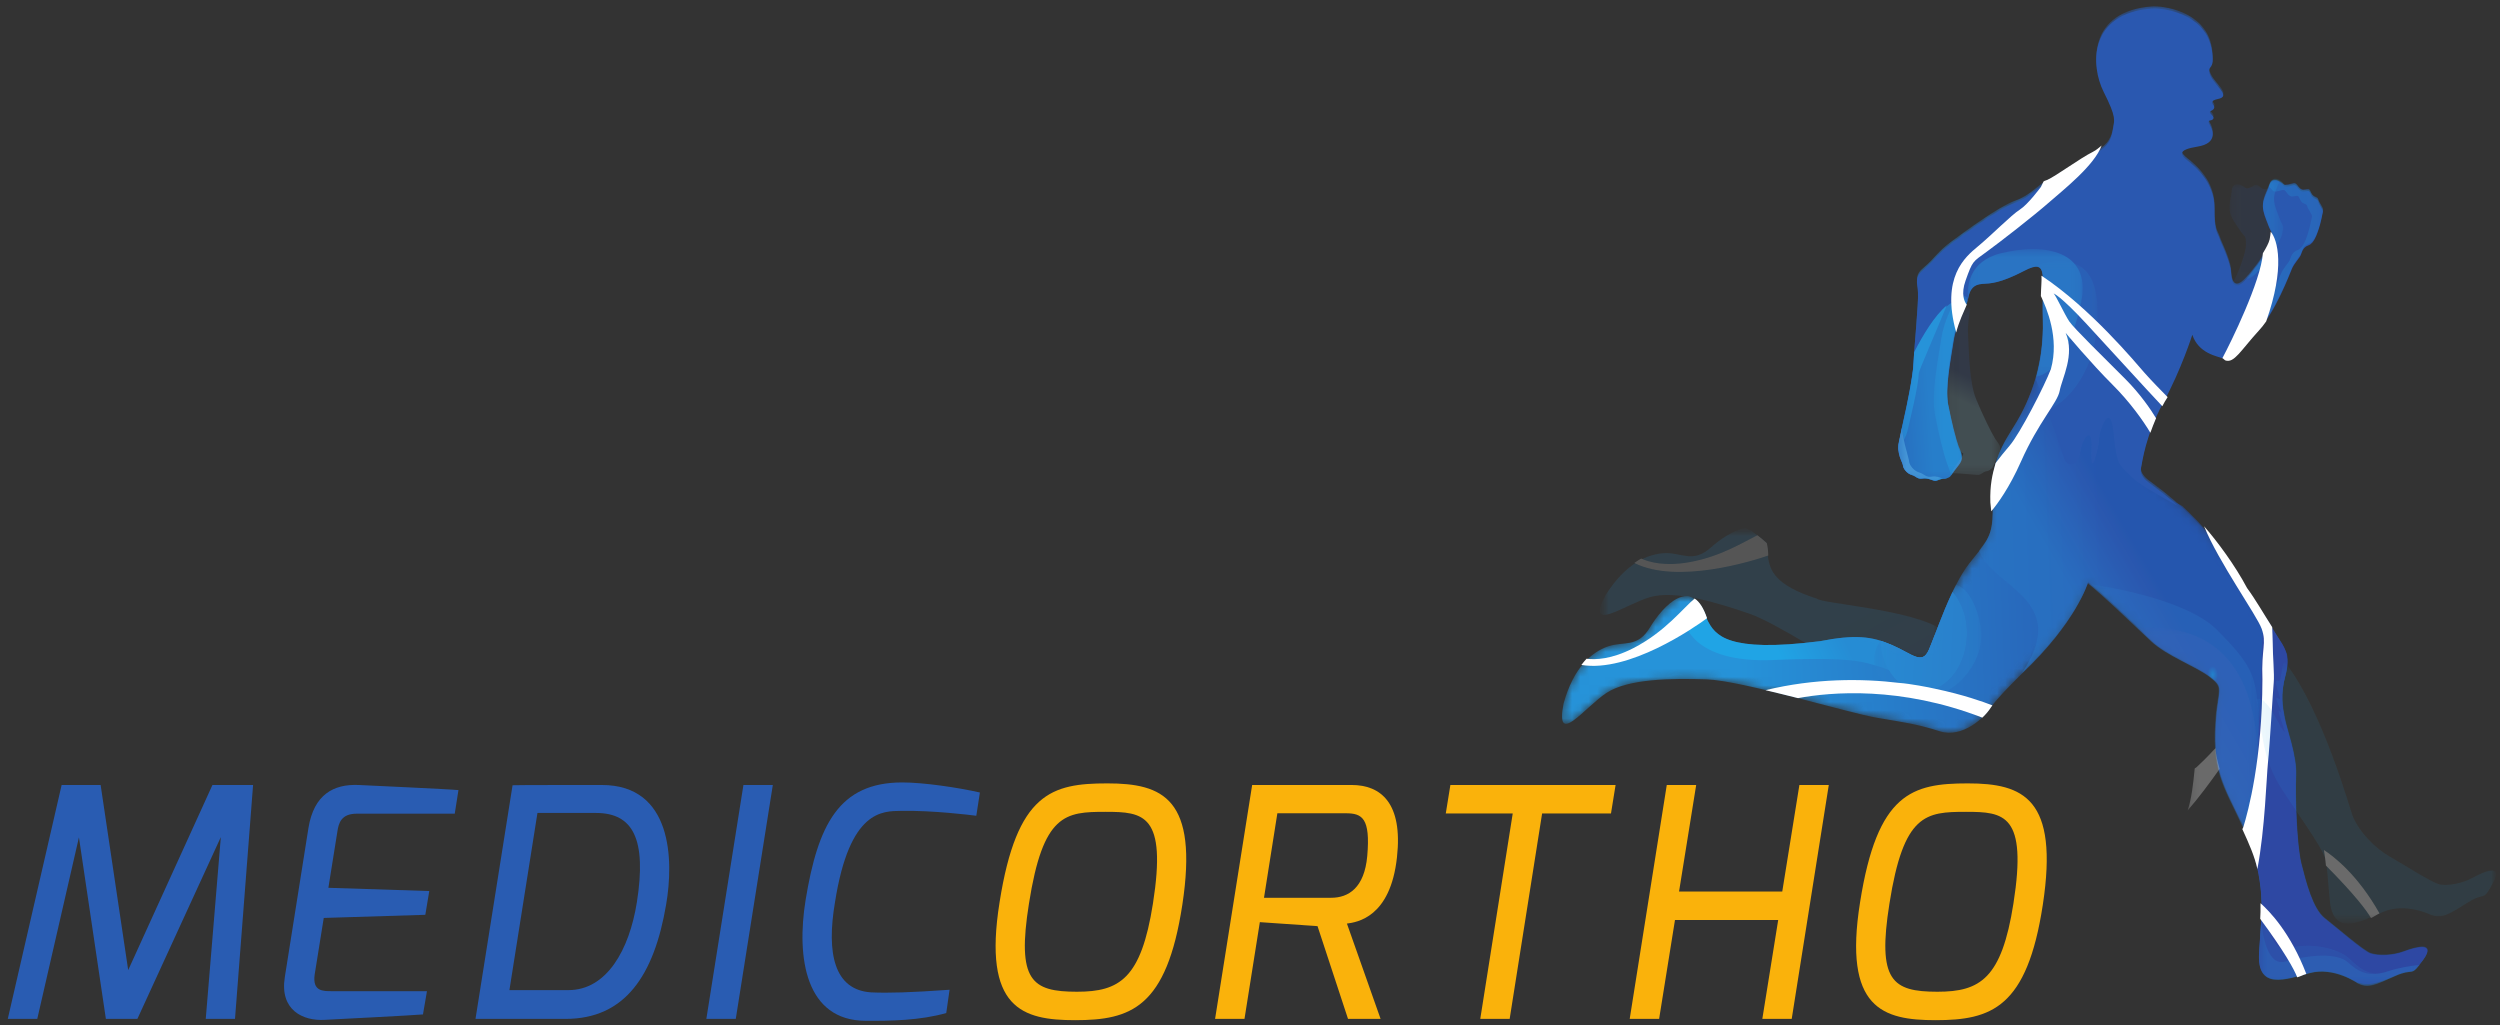 <?xml version="1.0" encoding="UTF-8" standalone="no"?>
<svg width="300px" height="123px" viewBox="0 0 300 123" version="1.1" xmlns="http://www.w3.org/2000/svg" xmlns:xlink="http://www.w3.org/1999/xlink">
    <rect x="0" y="0" width="300" height="123" fill="#333333" stroke="none"/>
    <!-- Generator: Sketch 40.3 (33839) - http://www.bohemiancoding.com/sketch -->
    <title>Logo_Medicortho_def_2</title>
    <desc>Created with Sketch.</desc>
    <defs>
        <path d="M71.105,117.971 C63.508,117.414 63.713,111.151 65.3,107.988 L65.3,107.988 C66.888,104.827 66.614,104.627 66.394,103.285 L66.394,103.285 C66.178,101.944 65.468,101.117 63.977,100.382 L63.977,100.382 C62.489,99.649 59.556,97.565 58.521,97.107 L58.521,97.107 C57.487,96.65 56.615,95.352 54.648,94.65 L54.648,94.65 C52.678,93.947 48.683,90.971 47.031,89.767 L47.031,89.767 C45.381,88.561 44.88,87.591 43.728,86.66 L43.728,86.66 C42.575,85.729 42.936,85.225 43.026,83.908 L43.026,83.908 C43.116,82.591 42.534,76.991 42.499,75.442 L42.499,75.442 C42.464,73.892 41.613,69.861 41.339,68.677 L41.339,68.677 C41.066,67.492 41.053,67.296 40.744,65.897 L40.744,65.897 C40.435,64.496 41.204,63.529 41.221,63.155 L41.221,63.155 C41.241,62.782 41.725,62.162 42.265,62.019 L42.265,62.019 C42.802,61.873 42.949,61.47 43.568,61.584 L43.568,61.584 C44.188,61.697 44.775,61.33 45.057,61.312 L45.057,61.312 C45.197,61.302 45.359,61.367 45.529,61.432 L45.529,61.432 C45.702,61.497 45.882,61.564 46.057,61.552 L46.057,61.552 C46.408,61.529 46.366,61.599 46.679,61.708 L46.679,61.708 C46.993,61.821 47.082,62.186 47.841,63.12 L47.841,63.12 C48.601,64.054 48.186,64.387 47.89,65.192 L47.89,65.192 C47.591,66 47.034,68.177 46.641,70.258 L46.641,70.258 C46.254,72.335 46.903,75.614 47.278,78.038 L47.278,78.038 C47.655,80.461 48.85,82.088 49.056,83.211 L49.056,83.211 C49.259,84.335 49.732,84.872 50.74,84.937 L50.74,84.937 C51.75,85.005 52.841,84.976 55.827,86.532 L55.827,86.532 C58.811,88.085 57.871,85.745 58.022,80.621 L58.022,80.621 C58.171,75.496 56.744,71.045 54.457,67.434 L54.457,67.434 C52.171,63.823 51.813,62.36 51.943,58.288 L51.943,58.288 C52.072,54.214 51.354,53.909 49.162,51.126 L49.162,51.126 C46.973,48.339 45.16,42.644 44.341,40.772 L44.341,40.772 C43.519,38.902 42.382,40.245 39.918,41.323 L39.918,41.323 C37.453,42.399 35.456,42.616 31.25,41.795 L31.25,41.795 C20.058,40.378 18.665,42.522 17.735,44.332 L17.735,44.332 C15.957,49.954 12.38,45.99 10.861,43.466 L10.861,43.466 C9.343,40.943 7.739,41.831 5.818,41.171 L5.818,41.171 C3.896,40.508 1.679,38.684 0.479,34.306 L0.479,34.306 C-0.568,28.954 3.029,33.878 5.63,35.589 L5.63,35.589 C8.233,37.298 13.437,37.354 17.666,37.211 L17.666,37.211 C21.898,37.068 34.714,33.179 38.043,32.615 L38.043,32.615 C41.371,32.049 42.889,31.864 45.628,30.986 L45.628,30.986 C48.369,30.111 51.028,32.69 51.71,33.784 L51.71,33.784 C52.394,34.876 55.287,37.705 55.287,37.705 L55.287,37.705 C61.984,43.958 63.387,48.761 63.387,48.761 L63.387,48.761 C64.767,47.796 69.129,43.581 71.023,41.799 L71.023,41.799 C72.918,40.015 76.377,38.785 78,37.544 L78,37.544 C79.626,36.303 79.228,36.242 78.864,33.293 L78.864,33.293 C78.181,26.125 79.739,24.538 82.075,19.448 L82.075,19.448 C84.411,14.359 84.31,10.082 84.211,8.557 L84.211,8.557 C84.112,7.034 83.94,4.381 83.94,4.381 L83.94,4.381 C83.648,-0.148 87.142,1.201 90.034,1.975 L90.034,1.975 C92.925,2.75 95.725,0.777 95.725,0.777 L95.725,0.777 C97.023,0.147 97.887,0.572 100.283,1.628 L100.283,1.628 C102.679,2.687 102,1.32 103.618,3.51 L103.618,3.51 C105.233,5.699 102.698,5.011 101.288,4.48 L101.288,4.48 C99.875,3.951 98.173,3.962 97.305,4.246 L97.305,4.246 C96.44,4.533 93.275,7.293 91.808,8.438 L91.808,8.438 C90.341,9.581 89.535,12.846 88.987,15.013 L88.987,15.013 C88.441,17.179 88.239,23.189 88.36,25.541 L88.36,25.541 C88.479,27.895 87.275,31.055 87.002,32.448 L87.002,32.448 C86.734,33.843 86.47,35.335 87.072,37.558 L87.072,37.558 C87.674,39.777 87.087,40.834 86.581,41.621 L86.581,41.621 C86.076,42.408 83.756,46.1 82.251,48.13 L82.251,48.13 C77.989,56.206 71.51,60.461 70.699,61.105 L70.699,61.105 C69.888,61.746 69.66,62.253 69.798,62.867 L69.798,62.867 C69.937,63.481 70.311,66.734 72.468,70.692 L72.468,70.692 C74.626,74.65 75.945,78.824 75.945,78.824 L75.945,78.824 C76.717,76.58 78.828,76.278 79.887,75.915 L79.887,75.915 C80.946,75.552 81.656,76.914 83.808,79.266 L83.808,79.266 C85.961,81.62 87.625,86.102 87.898,86.737 L87.898,86.737 C88.168,87.377 88.8,88.023 88.954,88.374 L88.954,88.374 C89.108,88.724 89.179,89.31 89.884,89.559 L89.884,89.559 C90.589,89.809 90.924,90.967 91.126,91.545 L91.126,91.545 C91.327,92.121 91.569,93.318 91.618,93.577 L91.618,93.577 C91.668,93.836 91.118,94.461 91.043,94.828 L91.043,94.828 C90.971,95.193 90.499,95.028 90.236,95.535 L90.236,95.535 C89.976,96.044 90.014,96.14 89.582,96.037 L89.582,96.037 C89.147,95.934 88.922,95.981 88.562,96.497 L88.562,96.497 C88.201,97.012 88.017,96.694 87.389,96.604 L87.389,96.604 C86.76,96.514 87.132,96.538 86.47,96.943 L86.47,96.943 C85.808,97.347 85.327,97.164 85.201,96.714 L85.201,96.714 C85.073,96.263 84.371,95.03 84.415,94.209 L84.415,94.209 C84.461,93.382 84.721,92.876 85.087,91.903 L85.087,91.903 C85.446,90.929 85.663,91.211 85.392,90.08 L85.392,90.08 C85.124,88.949 83.354,86.443 82.198,85.271 L82.198,85.271 C81.039,84.101 80.666,84.912 80.591,86.293 L80.591,86.293 C80.517,87.675 79.488,89.512 79.247,90.315 L79.247,90.315 C79.003,91.115 78.567,90.982 78.601,94.026 L78.601,94.026 C78.636,97.072 76.27,99.031 75.397,99.709 L75.397,99.709 C74.522,100.388 74.072,101.008 76.556,101.403 L76.556,101.403 C79.038,101.801 78.354,103.383 78.181,103.757 L78.181,103.757 C78.009,104.129 77.671,104.478 78.103,104.549 L78.103,104.549 C78.532,104.621 78.55,104.879 78.431,105.053 L78.431,105.053 C78.31,105.223 77.808,105.55 78.177,105.692 L78.177,105.692 C78.547,105.83 78.695,106.117 78.485,106.392 L78.485,106.392 C78.272,106.668 78.16,106.937 78.991,107.114 L78.991,107.114 C79.82,107.288 79.907,107.61 79.083,108.549 L79.083,108.549 C78.259,109.487 77.695,110.409 78.085,110.876 L78.085,110.876 C78.478,111.343 78.409,111.806 78.354,112.475 L78.354,112.475 C77.958,117.152 72.969,117.979 71.362,117.979 L71.362,117.979 C71.263,117.979 71.176,117.976 71.105,117.971" id="path-1"></path>
        <linearGradient x1="20.119%" y1="47.396%" x2="63.183%" y2="49.247%" id="linearGradient-3">
            <stop stop-color="#2693D9" offset="0%"></stop>
            <stop stop-color="#295CB3" offset="100%"></stop>
        </linearGradient>
        <path d="M6.072,5.028 C5.251,3.159 4.115,4.497 1.651,5.576 L1.651,5.576 C1.177,5.784 0.718,5.957 0.261,6.1 L0.261,6.1 C0.421,2.826 2.413,0.192 5.009,0.024 L5.009,0.024 C7.87,-0.16 10.386,2.711 10.627,6.435 L10.627,6.435 C10.77,8.645 10.08,10.66 8.902,11.969 L8.902,11.969 C7.633,9.294 6.628,6.29 6.072,5.028" id="path-4"></path>
        <radialGradient cx="49.802%" cy="50.867%" fx="49.802%" fy="50.867%" r="6.037%" id="radialGradient-6">
            <stop stop-color="#2693D9" offset="0%"></stop>
            <stop stop-color="#295CB3" offset="81.973%"></stop>
            <stop stop-color="#2C50AA" offset="100%"></stop>
        </radialGradient>
        <linearGradient x1="21.971%" y1="45.51%" x2="65.578%" y2="52.809%" id="linearGradient-7">
            <stop stop-color="#20A4E5" offset="0%"></stop>
            <stop stop-color="#20A4E5" offset="35.715%"></stop>
            <stop stop-color="#268CD4" offset="100%"></stop>
        </linearGradient>
        <linearGradient x1="0.206%" y1="53.657%" x2="99.398%" y2="48.074%" id="linearGradient-8">
            <stop stop-color="#2693D9" offset="0%"></stop>
            <stop stop-color="#2980CB" offset="100%"></stop>
        </linearGradient>
        <polygon id="path-9" points="0.124 14.073 12.982 14.073 12.982 0.461 0.124 0.461"></polygon>
        <polygon id="path-11" points="0.197 72.831 54.025 72.831 54.025 0.092 0.197 0.092"></polygon>
        <linearGradient x1="39.971%" y1="39.65%" x2="52.51%" y2="49.325%" id="linearGradient-13">
            <stop stop-color="#2874C4" offset="0%"></stop>
            <stop stop-color="#2A64B8" offset="43.538%"></stop>
            <stop stop-color="#2B54AD" offset="80.953%"></stop>
            <stop stop-color="#2251AA" offset="98.299%"></stop>
            <stop stop-color="#2251AA" offset="100%"></stop>
        </linearGradient>
        <polygon id="path-14" points="0.097 31.125 20.588 31.125 20.588 0.453 0.097 0.453"></polygon>
        <linearGradient x1="-200.549%" y1="41.964%" x2="17.707%" y2="49.055%" id="linearGradient-16">
            <stop stop-color="#2693D9" offset="0%"></stop>
            <stop stop-color="#2D76C5" offset="100%"></stop>
        </linearGradient>
        <polygon id="path-17" points="0.415 23.368 14.776 23.368 14.776 0.087 0.415 0.087"></polygon>
        <radialGradient cx="61.475%" cy="73.537%" fx="61.475%" fy="73.537%" r="4.366%" id="radialGradient-19">
            <stop stop-color="#209EE0" offset="0%"></stop>
            <stop stop-color="#209EE0" offset="1.361%"></stop>
            <stop stop-color="#297ECB" offset="52.135%"></stop>
            <stop stop-color="#3362B7" offset="100%"></stop>
        </radialGradient>
        <radialGradient cx="24.61%" cy="41.753%" fx="24.61%" fy="41.753%" r="1.231%" id="radialGradient-20">
            <stop stop-color="#2693D9" offset="0%"></stop>
            <stop stop-color="#276FC0" offset="51.959%"></stop>
            <stop stop-color="#295CB3" offset="81.973%"></stop>
            <stop stop-color="#2A58B0" offset="100%"></stop>
        </radialGradient>
        <polygon id="path-21" points="0.552 22.065 12.011 22.065 12.011 0.569 0.552 0.569"></polygon>
        <linearGradient x1="6.144%" y1="50.655%" x2="95.75%" y2="47.563%" id="linearGradient-23">
            <stop stop-color="#20A4E5" offset="0%"></stop>
            <stop stop-color="#20A4E5" offset="35.715%"></stop>
            <stop stop-color="#268CD4" offset="100%"></stop>
        </linearGradient>
        <polygon id="path-24" points="0.277 11.937 4.705 11.937 4.705 0.042 0.277 0.042"></polygon>
        <linearGradient x1="8.76%" y1="50.783%" x2="99.58%" y2="48.595%" id="linearGradient-26">
            <stop stop-color="#20A4E5" offset="0%"></stop>
            <stop stop-color="#20A4E5" offset="35.715%"></stop>
            <stop stop-color="#268CD4" offset="100%"></stop>
        </linearGradient>
        <polygon id="path-27" points="0.142 11.984 5.633 11.984 5.633 0.04 0.142 0.04"></polygon>
        <radialGradient cx="-505.353%" cy="-78.561%" fx="-505.353%" fy="-78.561%" r="11.418%" id="radialGradient-29">
            <stop stop-color="#2693D9" offset="0%"></stop>
            <stop stop-color="#276FC0" offset="51.959%"></stop>
            <stop stop-color="#295CB3" offset="81.973%"></stop>
            <stop stop-color="#2A58B0" offset="100%"></stop>
        </radialGradient>
        <polygon id="path-30" points="0.549 22.076 8.884 22.076 8.884 0.213 0.549 0.213"></polygon>
        <linearGradient x1="45.138%" y1="44.591%" x2="-82.568%" y2="21.355%" id="linearGradient-32">
            <stop stop-color="#2693D9" offset="0%"></stop>
            <stop stop-color="#276FC0" offset="51.959%"></stop>
            <stop stop-color="#2691D7" offset="100%"></stop>
        </linearGradient>
        <linearGradient x1="45.313%" y1="49.216%" x2="-137.966%" y2="20.058%" id="linearGradient-33">
            <stop stop-color="#2693D9" offset="0%"></stop>
            <stop stop-color="#276FC0" offset="51.959%"></stop>
            <stop stop-color="#2691D7" offset="100%"></stop>
        </linearGradient>
        <linearGradient x1="112.454%" y1="75.646%" x2="-83.286%" y2="-4.063%" id="linearGradient-34">
            <stop stop-color="#2693D9" offset="0%"></stop>
            <stop stop-color="#276FC0" offset="51.959%"></stop>
            <stop stop-color="#2691D7" offset="100%"></stop>
        </linearGradient>
        <polygon id="path-35" points="0.397 21.787 4.459 21.787 4.459 0.267 0.397 0.267"></polygon>
        <linearGradient x1="-13.151%" y1="43.179%" x2="-277.198%" y2="19.394%" id="linearGradient-37">
            <stop stop-color="#2693D9" offset="0%"></stop>
            <stop stop-color="#276FC0" offset="51.959%"></stop>
            <stop stop-color="#2691D7" offset="100%"></stop>
        </linearGradient>
        <polygon id="path-38" points="0.434 18.428 8.137 18.428 8.137 0.525 0.434 0.525"></polygon>
        <polygon id="path-40" points="0.074 15.49 13.873 15.49 13.873 0.194 0.074 0.194"></polygon>
        <polygon id="path-42" points="0.547 8.298 19.823 8.298 19.823 0.416 0.547 0.416"></polygon>
        <polygon id="path-44" points="0.547 11.981 19.823 11.981 19.823 0.416 0.547 0.416"></polygon>
        <polygon id="path-46" points="0.098 20.379 6.49 20.379 6.49 0.296 0.098 0.296"></polygon>
        <linearGradient x1="50.701%" y1="37.537%" x2="52.975%" y2="52.892%" id="linearGradient-48">
            <stop stop-color="#94DDF8" offset="0%"></stop>
            <stop stop-color="#94DDF8" offset="2.38%"></stop>
            <stop stop-color="#2A58B0" offset="100%"></stop>
        </linearGradient>
        <polygon id="path-49" points="0.441 18.403 41.509 18.403 41.509 0.545 0.441 0.545"></polygon>
        <linearGradient x1="321.609%" y1="426.528%" x2="2355.987%" y2="3486.359%" id="linearGradient-51">
            <stop stop-color="#2693D9" offset="0%"></stop>
            <stop stop-color="#295CB3" offset="100%"></stop>
        </linearGradient>
        <polygon id="path-52" points="0.441 16.522 41.509 16.522 41.509 0.54 0.441 0.54"></polygon>
        <polygon id="path-54" points="0.441 16.522 41.509 16.522 41.509 0.54 0.441 0.54"></polygon>
        <linearGradient x1="65.111%" y1="38.688%" x2="189.363%" y2="-43.491%" id="linearGradient-56">
            <stop stop-color="#2693D9" offset="0%"></stop>
            <stop stop-color="#295CB3" offset="100%"></stop>
        </linearGradient>
        <polygon id="path-57" points="0.134 31.74 37.145 31.74 37.145 0.385 0.134 0.385"></polygon>
        <polygon id="path-59" points="0.238 31.74 28.994 31.74 28.994 0.385 0.238 0.385"></polygon>
        <linearGradient x1="48.649%" y1="-4.301%" x2="49.86%" y2="46.613%" id="linearGradient-61">
            <stop stop-color="#A8E3FA" offset="0%"></stop>
            <stop stop-color="#20A4E5" offset="22.789%"></stop>
            <stop stop-color="#20A4E5" offset="35.715%"></stop>
            <stop stop-color="#20A4E5" offset="100%"></stop>
        </linearGradient>
        <polygon id="path-62" points="0.513 6.626 5.952 6.626 5.952 0.25 0.513 0.25"></polygon>
        <linearGradient x1="-0.815%" y1="52.516%" x2="103.262%" y2="46.77%" id="linearGradient-64">
            <stop stop-color="#5DB0E5" offset="0%"></stop>
            <stop stop-color="#5DB0E5" offset="87.225%"></stop>
            <stop stop-color="#2691D7" offset="100%"></stop>
        </linearGradient>
    </defs>
    <g id="Page-1" stroke="none" stroke-width="1" fill="none" fill-rule="evenodd">
        <g id="Logo_Medicortho_def_2">
            <g id="svg2">
                <g id="g10" transform="translate(150, 61.843) scale(1, -1) translate(-150, -61.843) translate(0, 0.245)">
                    <g id="g12" transform="translate(187.147, 4.702)">
                        <g id="g14-Clipped">
                            <mask id="mask-2" fill="white">
                                <use xlink:href="#path-1"></use>
                            </mask>
                            <g id="path16"></g>
                            <g id="g14" mask="url(#mask-2)" fill="url(#linearGradient-3)">
                                <g id="g20">
                                    <g id="g22">
                                        <path d="M71.105,117.971 C63.508,117.414 63.713,111.151 65.3,107.988 L65.3,107.988 C66.888,104.827 66.614,104.627 66.394,103.285 L66.394,103.285 C66.178,101.944 65.468,101.117 63.977,100.382 L63.977,100.382 C62.489,99.649 59.556,97.565 58.521,97.107 L58.521,97.107 C57.487,96.65 56.615,95.352 54.648,94.65 L54.648,94.65 C52.678,93.947 48.683,90.971 47.031,89.767 L47.031,89.767 C45.381,88.561 44.88,87.591 43.728,86.66 L43.728,86.66 C42.575,85.729 42.936,85.225 43.026,83.908 L43.026,83.908 C43.116,82.591 42.534,76.991 42.499,75.442 L42.499,75.442 C42.464,73.892 41.613,69.861 41.339,68.677 L41.339,68.677 C41.066,67.492 41.053,67.296 40.744,65.897 L40.744,65.897 C40.435,64.496 41.204,63.529 41.221,63.155 L41.221,63.155 C41.241,62.782 41.725,62.162 42.265,62.019 L42.265,62.019 C42.802,61.873 42.949,61.47 43.568,61.584 L43.568,61.584 C44.188,61.697 44.775,61.33 45.057,61.312 L45.057,61.312 C45.197,61.302 45.359,61.367 45.529,61.432 L45.529,61.432 C45.702,61.497 45.882,61.564 46.057,61.552 L46.057,61.552 C46.408,61.529 46.366,61.599 46.679,61.708 L46.679,61.708 C46.993,61.821 47.082,62.186 47.841,63.12 L47.841,63.12 C48.601,64.054 48.186,64.387 47.89,65.192 L47.89,65.192 C47.591,66 47.034,68.177 46.641,70.258 L46.641,70.258 C46.254,72.335 46.903,75.614 47.278,78.038 L47.278,78.038 C47.655,80.461 48.85,82.088 49.056,83.211 L49.056,83.211 C49.259,84.335 49.732,84.872 50.74,84.937 L50.74,84.937 C51.75,85.005 52.841,84.976 55.827,86.532 L55.827,86.532 C58.811,88.085 57.871,85.745 58.022,80.621 L58.022,80.621 C58.171,75.496 56.744,71.045 54.457,67.434 L54.457,67.434 C52.171,63.823 51.813,62.36 51.943,58.288 L51.943,58.288 C52.072,54.214 51.354,53.909 49.162,51.126 L49.162,51.126 C46.973,48.339 45.16,42.644 44.341,40.772 L44.341,40.772 C43.519,38.902 42.382,40.245 39.918,41.323 L39.918,41.323 C37.453,42.399 35.456,42.616 31.25,41.795 L31.25,41.795 C20.058,40.378 18.665,42.522 17.735,44.332 L17.735,44.332 C15.957,49.954 12.38,45.99 10.861,43.466 L10.861,43.466 C9.343,40.943 7.739,41.831 5.818,41.171 L5.818,41.171 C3.896,40.508 1.679,38.684 0.479,34.306 L0.479,34.306 C-0.568,28.954 3.029,33.878 5.63,35.589 L5.63,35.589 C8.233,37.298 13.437,37.354 17.666,37.211 L17.666,37.211 C21.898,37.068 34.714,33.179 38.043,32.615 L38.043,32.615 C41.371,32.049 42.889,31.864 45.628,30.986 L45.628,30.986 C48.369,30.111 51.028,32.69 51.71,33.784 L51.71,33.784 C52.394,34.876 55.287,37.705 55.287,37.705 L55.287,37.705 C61.984,43.958 63.387,48.761 63.387,48.761 L63.387,48.761 C64.767,47.796 69.129,43.581 71.023,41.799 L71.023,41.799 C72.918,40.015 76.377,38.785 78,37.544 L78,37.544 C79.626,36.303 79.228,36.242 78.864,33.293 L78.864,33.293 C78.181,26.125 79.739,24.538 82.075,19.448 L82.075,19.448 C84.411,14.359 84.31,10.082 84.211,8.557 L84.211,8.557 C84.112,7.034 83.94,4.381 83.94,4.381 L83.94,4.381 C83.648,-0.148 87.142,1.201 90.034,1.975 L90.034,1.975 C92.925,2.75 95.725,0.777 95.725,0.777 L95.725,0.777 C97.023,0.147 97.887,0.572 100.283,1.628 L100.283,1.628 C102.679,2.687 102,1.32 103.618,3.51 L103.618,3.51 C105.233,5.699 102.698,5.011 101.288,4.48 L101.288,4.48 C99.875,3.951 98.173,3.962 97.305,4.246 L97.305,4.246 C96.44,4.533 93.275,7.293 91.808,8.438 L91.808,8.438 C90.341,9.581 89.535,12.846 88.987,15.013 L88.987,15.013 C88.441,17.179 88.239,23.189 88.36,25.541 L88.36,25.541 C88.479,27.895 87.275,31.055 87.002,32.448 L87.002,32.448 C86.734,33.843 86.47,35.335 87.072,37.558 L87.072,37.558 C87.674,39.777 87.087,40.834 86.581,41.621 L86.581,41.621 C86.076,42.408 83.756,46.1 82.251,48.13 L82.251,48.13 C77.989,56.206 71.51,60.461 70.699,61.105 L70.699,61.105 C69.888,61.746 69.66,62.253 69.798,62.867 L69.798,62.867 C69.937,63.481 70.311,66.734 72.468,70.692 L72.468,70.692 C74.626,74.65 75.945,78.824 75.945,78.824 L75.945,78.824 C76.717,76.58 78.828,76.278 79.887,75.915 L79.887,75.915 C80.946,75.552 81.656,76.914 83.808,79.266 L83.808,79.266 C85.961,81.62 87.625,86.102 87.898,86.737 L87.898,86.737 C88.168,87.377 88.8,88.023 88.954,88.374 L88.954,88.374 C89.108,88.724 89.179,89.31 89.884,89.559 L89.884,89.559 C90.589,89.809 90.924,90.967 91.126,91.545 L91.126,91.545 C91.327,92.121 91.569,93.318 91.618,93.577 L91.618,93.577 C91.668,93.836 91.118,94.461 91.043,94.828 L91.043,94.828 C90.971,95.193 90.499,95.028 90.236,95.535 L90.236,95.535 C89.976,96.044 90.014,96.14 89.582,96.037 L89.582,96.037 C89.147,95.934 88.922,95.981 88.562,96.497 L88.562,96.497 C88.201,97.012 88.017,96.694 87.389,96.604 L87.389,96.604 C86.76,96.514 87.132,96.538 86.47,96.943 L86.47,96.943 C85.808,97.347 85.327,97.164 85.201,96.714 L85.201,96.714 C85.073,96.263 84.371,95.03 84.415,94.209 L84.415,94.209 C84.461,93.382 84.721,92.876 85.087,91.903 L85.087,91.903 C85.446,90.929 85.663,91.211 85.392,90.08 L85.392,90.08 C85.124,88.949 83.354,86.443 82.198,85.271 L82.198,85.271 C81.039,84.101 80.666,84.912 80.591,86.293 L80.591,86.293 C80.517,87.675 79.488,89.512 79.247,90.315 L79.247,90.315 C79.003,91.115 78.567,90.982 78.601,94.026 L78.601,94.026 C78.636,97.072 76.27,99.031 75.397,99.709 L75.397,99.709 C74.522,100.388 74.072,101.008 76.556,101.403 L76.556,101.403 C79.038,101.801 78.354,103.383 78.181,103.757 L78.181,103.757 C78.009,104.129 77.671,104.478 78.103,104.549 L78.103,104.549 C78.532,104.621 78.55,104.879 78.431,105.053 L78.431,105.053 C78.31,105.223 77.808,105.55 78.177,105.692 L78.177,105.692 C78.547,105.83 78.695,106.117 78.485,106.392 L78.485,106.392 C78.272,106.668 78.16,106.937 78.991,107.114 L78.991,107.114 C79.82,107.288 79.907,107.61 79.083,108.549 L79.083,108.549 C78.259,109.487 77.695,110.409 78.085,110.876 L78.085,110.876 C78.478,111.343 78.409,111.806 78.354,112.475 L78.354,112.475 C77.958,117.152 72.969,117.979 71.362,117.979 L71.362,117.979 C71.263,117.979 71.176,117.976 71.105,117.971" id="path30"></path>
                                    </g>
                                </g>
                            </g>
                        </g>
                    </g>
                    <g id="g32" transform="translate(225.392, 40.439)">
                        <g id="g34-Clipped">
                            <mask id="mask-5" fill="white">
                                <use xlink:href="#path-4"></use>
                            </mask>
                            <g id="path36"></g>
                            <g id="g34" mask="url(#mask-5)" fill="url(#radialGradient-6)">
                                <g id="g40">
                                    <g id="g42">
                                        <path d="M6.072,5.028 C5.251,3.159 4.115,4.497 1.651,5.576 L1.651,5.576 C1.177,5.784 0.718,5.957 0.261,6.1 L0.261,6.1 C0.421,2.826 2.413,0.192 5.009,0.024 L5.009,0.024 C7.87,-0.16 10.386,2.711 10.627,6.435 L10.627,6.435 C10.77,8.645 10.08,10.66 8.902,11.969 L8.902,11.969 C7.633,9.294 6.628,6.29 6.072,5.028" id="path52"></path>
                                    </g>
                                </g>
                            </g>
                        </g>
                    </g>
                    <g id="g98" transform="translate(201.567, 41.693)" fill="url(#linearGradient-7)">
                        <g id="g100">
                            <g id="g106">
                                <g id="g108">
                                    <path d="M0.592,7.08 C0.592,7.08 1.411,2.132 11.226,2.545 L11.226,2.545 C21.043,2.959 22.097,2.278 24.071,1.713 L24.071,1.713 C26.046,1.149 29.897,-1.461 30.492,3.657 L30.492,3.657 C30.569,4.337 30.615,4.984 30.636,5.597 L30.636,5.597 C30.349,4.846 30.108,4.213 29.921,3.782 L29.921,3.782 C29.099,1.912 27.962,3.255 25.498,4.332 L25.498,4.332 C23.033,5.408 21.036,5.625 16.83,4.804 L16.83,4.804 C5.638,3.387 4.245,5.532 3.315,7.341 L3.315,7.341 C3.045,8.199 2.73,8.833 2.389,9.283 L2.389,9.283 C0.271,8.395 0.573,7.791 0.592,7.08" id="path118"></path>
                                </g>
                            </g>
                        </g>
                    </g>
                    <g id="g120" transform="translate(225.392, 40.439)" fill="url(#linearGradient-8)">
                        <g id="g122">
                            <g id="g128">
                                <g id="g130">
                                    <path d="M6.072,5.028 C5.251,3.159 4.115,4.497 1.651,5.576 L1.651,5.576 C1.177,5.784 0.718,5.957 0.261,6.1 L0.261,6.1 C0.421,2.826 2.413,0.192 5.009,0.024 L5.009,0.024 C7.87,-0.16 10.386,2.711 10.627,6.435 L10.627,6.435 C10.77,8.645 10.095,10.649 8.913,11.961 L8.913,11.961 C7.646,9.283 6.628,6.29 6.072,5.028" id="path138"></path>
                                </g>
                            </g>
                        </g>
                    </g>
                    <g id="g140" transform="translate(224.765, 4.702)">
                        <g id="g142-Clipped">
                            <g id="g142" transform="translate(-0, -0)">
                                <g id="g148" transform="translate(0, 34.483)">
                                    <g id="g162">
                                        <g id="g160-Clipped">
                                            <mask id="mask-10" fill="white">
                                                <use xlink:href="#path-9"></use>
                                            </mask>
                                            <g id="path152"></g>
                                            <g id="g160" opacity="0.5" mask="url(#mask-10)">
                                                <g transform="translate(-0.627, -0.627)" id="g158">
                                                    <g transform="translate(0.478, 0.51)">
                                                        <path d="M5.016,0.627 C9.133,0.097 12.878,3.938 13.119,7.664 C13.262,9.873 12.05,13.725 10.106,14.191 C8.734,11.549 7.403,7.661 6.848,6.398 C6.028,4.53 4.891,5.867 2.426,6.947 C1.952,7.154 1.494,7.328 1.036,7.471 C-1.366,4.013 2.433,0.959 5.016,0.627" id="path156" fill="#2980CB"></path>
                                                    </g>
                                                </g>
                                            </g>
                                        </g>
                                    </g>
                                </g>
                                <g id="g164" transform="translate(12.539, 0.627)">
                                    <g id="g200">
                                        <g id="g198-Clipped">
                                            <mask id="mask-12" fill="white">
                                                <use xlink:href="#path-11"></use>
                                            </mask>
                                            <g id="path168"></g>
                                            <g id="g198" opacity="0.59" mask="url(#mask-12)" fill="url(#linearGradient-13)">
                                                <g id="g196">
                                                    <g id="g194">
                                                        <g id="g192">
                                                            <g id="g190">
                                                                <path d="M20.91,41.301 C22.806,39.516 26.265,38.287 27.889,37.044 C29.514,35.803 29.118,35.741 28.752,32.792 C28.069,25.626 29.626,24.039 31.963,18.95 C34.3,13.859 34.197,9.582 34.098,8.06 C33.999,6.537 33.827,3.882 33.827,3.882 C33.535,-0.645 37.031,0.702 39.922,1.476 C42.813,2.251 45.613,0.278 45.613,0.278 C46.986,-0.107 47.773,0.072 50.17,1.13 C52.565,2.187 51.888,0.821 53.503,3.012 C55.122,5.201 52.586,4.514 51.176,3.982 C49.764,3.45 48.061,3.462 47.192,3.747 C46.327,4.033 43.161,6.796 41.695,7.939 C40.229,9.083 39.423,12.347 38.876,14.515 C38.327,16.68 38.128,22.691 38.246,25.045 C38.365,27.396 37.161,30.556 36.892,31.95 C36.62,33.344 36.358,34.835 36.961,37.057 C37.275,38.224 37.265,39.068 37.108,39.719 C36.418,40.945 35.746,42.131 35.097,43.263 C34.184,44.676 33.023,46.439 32.137,47.63 C29.838,51.989 26.894,55.232 24.543,57.397 C22.223,58.655 19.441,60.208 18.556,61.097 C16.957,62.709 16.74,62.394 16.345,66.421 C15.952,70.446 14.586,66.599 14.594,65.68 C14.597,64.762 13.545,60.634 13.707,64.165 C13.87,67.695 12.566,65.747 12.32,63.992 C12.075,62.238 10.717,62.523 10.492,63.128 C10.347,63.522 8.461,69.114 7.001,72.831 C6.377,70.676 5.468,68.704 4.346,66.934 C2.058,63.324 1.702,61.86 1.83,57.79 C1.934,54.535 1.495,53.685 0.197,52.056 C1.67,47.602 11.325,46.29 5.339,37.362 C11.894,43.538 13.276,48.262 13.276,48.262 C14.655,47.299 19.016,43.083 20.91,41.301" id="path188"></path>
                                                            </g>
                                                        </g>
                                                    </g>
                                                </g>
                                            </g>
                                        </g>
                                    </g>
                                </g>
                                <g id="g202" transform="translate(44.448, 0.056)" fill="#2E48A3">
                                    <path d="M1.881,4.389 C1.587,-0.138 5.083,1.211 7.974,1.983 C10.865,2.758 13.666,0.786 13.666,0.786 C15.04,0.401 15.827,0.58 18.223,1.638 C20.618,2.693 19.94,1.331 21.557,3.519 C23.174,5.71 20.639,5.02 19.226,4.488 C17.815,3.957 16.111,3.971 15.245,4.255 C14.379,4.543 11.214,7.303 9.749,8.447 C8.282,9.591 7.476,12.855 6.929,15.02 C6.381,17.187 6.179,23.199 6.299,25.551 C6.418,27.902 5.213,31.063 4.945,32.457 C4.673,33.85 4.409,35.345 5.012,37.566 C5.614,39.789 5.028,40.843 4.523,41.63 C4.282,42 3.641,43.017 2.871,44.201 C2.546,43.74 2.319,43.125 2.286,42.299 C2.141,38.725 1.673,26.082 1.438,23.823 C1.353,22.997 0.884,20.974 0.326,18.745 C2.34,13.972 2.246,10.019 2.152,8.567 C2.053,7.046 1.881,4.389 1.881,4.389" id="path204"></path>
                                </g>
                                <g id="g206" transform="translate(25.705, 17.555)">
                                    <g id="g236">
                                        <g id="g234-Clipped">
                                            <mask id="mask-15" fill="white">
                                                <use xlink:href="#path-14"></use>
                                            </mask>
                                            <g id="path210"></g>
                                            <g id="g234" opacity="0.32" mask="url(#mask-15)" fill="url(#linearGradient-16)">
                                                <g id="g232">
                                                    <g id="g230">
                                                        <g id="g228">
                                                            <g id="g226">
                                                                <path d="M20.473,16.576 C20.118,20.205 19.615,21.549 15.552,25.615 C11.789,29.378 1.588,30.918 0.097,31.125 C1.592,30.021 5.769,25.984 7.614,24.249 C9.508,22.466 12.968,21.235 14.592,19.996 C16.218,18.754 15.819,18.692 15.454,15.743 C14.771,8.574 16.328,6.989 18.666,1.899 C18.89,1.408 19.092,0.927 19.275,0.453 C20.527,4.985 20.771,13.531 20.473,16.576" id="path224"></path>
                                                            </g>
                                                        </g>
                                                    </g>
                                                </g>
                                            </g>
                                        </g>
                                    </g>
                                </g>
                                <g id="g238" transform="translate(31.348, 20.063)">
                                    <g id="g272">
                                        <g id="g270-Clipped">
                                            <mask id="mask-18" fill="white">
                                                <use xlink:href="#path-17"></use>
                                            </mask>
                                            <g id="path242"></g>
                                            <g id="g270" opacity="0.57" mask="url(#mask-18)" fill="url(#radialGradient-19)">
                                                <g id="g268">
                                                    <g id="g266">
                                                        <g id="g264">
                                                            <g id="g262">
                                                                <path d="M14.735,9.55 C14.238,15.752 11.804,24.034 0.415,23.325 C1.048,22.725 1.615,22.184 2.053,21.773 C3.947,19.988 7.406,18.76 9.032,17.517 C10.656,16.275 10.257,16.213 9.894,13.266 C9.239,6.422 10.633,4.664 12.795,0.087 C13.601,2.893 15.037,5.784 14.735,9.55" id="path260"></path>
                                                            </g>
                                                        </g>
                                                    </g>
                                                </g>
                                            </g>
                                        </g>
                                    </g>
                                </g>
                            </g>
                        </g>
                    </g>
                    <g id="g274" transform="translate(227.273, 62.382)" fill="url(#radialGradient-20)">
                        <g id="g276">
                            <g id="g282">
                                <g id="g284">
                                    <path d="M30.962,60.029 C23.366,59.472 23.571,53.211 25.158,50.049 L25.158,50.049 C26.746,46.887 26.471,46.686 26.253,45.344 L26.253,45.344 C26.036,44.004 25.325,43.176 23.836,42.441 L23.836,42.441 C22.347,41.708 19.414,39.624 18.38,39.167 L18.38,39.167 C17.344,38.709 16.473,37.412 14.506,36.708 L14.506,36.708 C12.536,36.006 8.542,33.03 6.889,31.825 L6.889,31.825 C5.239,30.621 4.737,29.65 3.586,28.718 L3.586,28.718 C2.433,27.786 2.794,27.283 2.883,25.966 L2.883,25.966 C2.972,24.65 2.393,19.049 2.357,17.499 L2.357,17.499 C2.322,15.951 1.472,11.918 1.195,10.734 L1.195,10.734 C0.923,9.55 0.911,9.355 0.603,7.954 L0.603,7.954 C0.292,6.555 1.062,5.586 1.079,5.214 L1.079,5.214 C1.1,4.841 1.582,4.221 2.122,4.076 L2.122,4.076 C2.66,3.933 2.807,3.529 3.426,3.64 L3.426,3.64 C4.045,3.755 4.633,3.387 4.915,3.37 L4.915,3.37 C5.055,3.36 5.216,3.425 5.386,3.49 L5.386,3.49 C5.559,3.555 5.739,3.621 5.915,3.61 L5.915,3.61 C6.265,3.588 6.224,3.656 6.537,3.767 L6.537,3.767 C6.851,3.879 6.939,4.245 7.699,5.179 L7.699,5.179 C8.458,6.113 8.044,6.445 7.747,7.251 L7.747,7.251 C7.449,8.058 6.89,10.236 6.5,12.315 L6.5,12.315 C6.111,14.395 6.76,17.674 7.135,20.096 L7.135,20.096 C7.512,22.519 8.708,24.147 8.914,25.27 L8.914,25.27 C9.117,26.392 9.589,26.932 10.598,26.996 L10.598,26.996 C11.607,27.063 12.698,27.035 15.685,28.589 L15.685,28.589 C18.668,30.145 17.729,27.802 17.88,22.679 L17.88,22.679 C17.962,19.798 17.549,17.127 16.763,14.701 L16.763,14.701 C16.852,14.969 16.935,15.243 17.016,15.517 L17.016,15.517 C18.476,11.798 20.361,6.209 20.507,5.813 L20.507,5.813 C20.732,5.209 22.09,4.924 22.335,6.68 L22.335,6.68 C22.579,8.433 23.885,10.38 23.722,6.85 L23.722,6.85 C23.559,3.322 24.613,7.448 24.608,8.367 L24.608,8.367 C24.601,9.285 25.966,13.13 26.361,9.105 L26.361,9.105 C26.754,5.08 26.972,5.394 28.571,3.784 L28.571,3.784 C29.398,2.952 31.882,1.54 34.095,0.334 L34.095,0.334 C32.292,1.948 30.903,2.889 30.557,3.161 L30.557,3.161 C29.747,3.806 29.517,4.31 29.656,4.924 L29.656,4.924 C29.794,5.539 30.169,8.793 32.327,12.75 L32.327,12.75 C34.484,16.708 35.803,20.884 35.803,20.884 L35.803,20.884 C36.575,18.637 38.686,18.336 39.744,17.975 L39.744,17.975 C40.802,17.609 41.514,18.974 43.665,21.325 L43.665,21.325 C45.818,23.678 47.484,28.158 47.756,28.796 L47.756,28.796 C48.025,29.436 48.658,30.083 48.811,30.431 L48.811,30.431 C48.966,30.782 49.036,31.37 49.741,31.618 L49.741,31.618 C50.446,31.868 50.782,33.026 50.984,33.603 L50.984,33.603 C51.185,34.179 51.426,35.376 51.475,35.636 L51.475,35.636 C51.525,35.895 50.977,36.521 50.901,36.887 L50.901,36.887 C50.826,37.251 50.357,37.085 50.094,37.592 L50.094,37.592 C49.834,38.103 49.871,38.199 49.439,38.096 L49.439,38.096 C49.004,37.992 48.779,38.039 48.419,38.555 L48.419,38.555 C48.058,39.07 47.875,38.754 47.248,38.663 L47.248,38.663 C46.617,38.574 46.876,38.868 46.214,39.271 L46.214,39.271 C45.552,39.675 45.185,39.224 45.059,38.772 L45.059,38.772 C44.93,38.322 44.228,37.088 44.272,36.266 L44.272,36.266 C44.319,35.444 44.579,34.935 44.944,33.96 L44.944,33.96 C45.305,32.987 45.522,33.268 45.25,32.138 L45.25,32.138 C44.981,31.01 43.213,28.502 42.055,27.33 L42.055,27.33 C40.898,26.161 40.525,26.969 40.448,28.352 L40.448,28.352 C40.375,29.732 39.346,31.571 39.103,32.373 L39.103,32.373 C38.86,33.176 38.425,33.038 38.459,36.084 L38.459,36.084 C38.492,39.133 36.127,41.088 35.254,41.767 L35.254,41.767 C34.38,42.448 33.93,43.067 36.413,43.462 L36.413,43.462 C38.895,43.857 38.213,45.445 38.039,45.815 L38.039,45.815 C37.867,46.187 37.53,46.536 37.96,46.606 L37.96,46.606 C38.391,46.677 38.406,46.94 38.288,47.11 L38.288,47.11 C38.167,47.282 37.666,47.61 38.034,47.749 L38.034,47.749 C38.405,47.89 38.553,48.176 38.342,48.451 L38.342,48.451 C38.129,48.725 38.018,48.996 38.848,49.171 L38.848,49.171 C39.678,49.347 39.766,49.671 38.942,50.609 L38.942,50.609 C38.117,51.547 37.554,52.468 37.944,52.933 L37.944,52.933 C38.335,53.4 38.266,53.864 38.213,54.534 L38.213,54.534 C37.814,59.211 32.825,60.038 31.218,60.038 L31.218,60.038 C31.119,60.038 31.033,60.034 30.962,60.029" id="path296"></path>
                                </g>
                            </g>
                        </g>
                    </g>
                    <g id="g298" transform="translate(227.116, 65.361)">
                        <g id="g300-Clipped">
                            <g id="g300" transform="translate(0.157, 0.157)">
                                <g id="g306" transform="translate(39.498, 14.42)">
                                    <g id="g338">
                                        <g id="g336-Clipped">
                                            <mask id="mask-22" fill="white">
                                                <use xlink:href="#path-21"></use>
                                            </mask>
                                            <g id="path310"></g>
                                            <g id="g336" opacity="0.26" mask="url(#mask-22)" fill="url(#linearGradient-23)">
                                                <g id="g334">
                                                    <g id="g332">
                                                        <g id="g330">
                                                            <g id="g328">
                                                                <path d="M11.434,19.524 C11.361,19.888 10.89,19.723 10.628,20.23 C10.367,20.74 10.405,20.836 9.973,20.734 C9.539,20.628 9.312,20.676 8.953,21.192 C8.592,21.708 8.408,21.391 7.781,21.3 C7.15,21.211 7.411,21.505 6.747,21.908 C6.086,22.312 5.718,21.861 5.592,21.409 C5.569,21.33 5.525,21.219 5.473,21.097 C6.044,20.719 5.836,20.45 6.441,20.535 C7.069,20.626 7.253,20.942 7.614,20.427 C7.973,19.91 8.199,19.863 8.634,19.968 C9.066,20.071 9.028,19.975 9.288,19.465 C9.551,18.958 10.021,19.123 10.096,18.759 C10.171,18.392 10.72,17.767 10.67,17.508 C10.621,17.248 10.379,16.051 10.177,15.475 C9.976,14.898 9.639,13.74 8.935,13.49 C8.23,13.242 8.161,12.654 8.007,12.303 C7.852,11.955 7.219,11.308 6.95,10.669 C6.678,10.03 5.012,5.55 2.86,3.197 C1.82,2.061 1.12,1.162 0.552,0.571 C1.471,0.514 2.239,1.82 4.199,3.962 C6.352,6.315 8.017,10.795 8.289,11.434 C8.558,12.073 9.191,12.72 9.345,13.068 C9.499,13.419 9.57,14.007 10.275,14.255 C10.98,14.505 11.315,15.663 11.517,16.239 C11.718,16.816 11.96,18.013 12.008,18.273 C12.059,18.532 11.51,19.158 11.434,19.524" id="path326"></path>
                                                            </g>
                                                        </g>
                                                    </g>
                                                </g>
                                            </g>
                                        </g>
                                    </g>
                                </g>
                                <g id="g340" transform="translate(42.006, 24.451)">
                                    <g id="g372">
                                        <g id="g370-Clipped">
                                            <mask id="mask-25" fill="white">
                                                <use xlink:href="#path-24"></use>
                                            </mask>
                                            <g id="path344"></g>
                                            <g id="g370" opacity="0.26" mask="url(#mask-25)" fill="url(#linearGradient-26)">
                                                <g id="g368">
                                                    <g id="g366">
                                                        <g id="g364">
                                                            <g id="g362">
                                                                <path d="M1.388,0.605 C2.546,1.776 4.313,4.284 4.582,5.413 C4.854,6.542 4.637,6.261 4.276,7.235 C3.912,8.21 3.651,8.718 3.605,9.54 C3.568,10.217 4.034,11.167 4.273,11.735 C4.249,11.75 4.234,11.765 4.208,11.78 C3.546,12.184 3.179,11.733 3.053,11.282 C2.924,10.832 2.221,9.597 2.266,8.776 C2.312,7.954 2.573,7.445 2.937,6.47 C3.299,5.497 3.515,5.777 3.243,4.648 C2.991,3.589 1.428,1.333 0.277,0.088 C0.525,-0.04 0.881,0.092 1.388,0.605" id="path360"></path>
                                                            </g>
                                                        </g>
                                                    </g>
                                                </g>
                                            </g>
                                        </g>
                                    </g>
                                </g>
                                <g id="g374" transform="translate(40.125, 23.824)">
                                    <g id="g408">
                                        <g id="g406-Clipped">
                                            <mask id="mask-28" fill="white">
                                                <use xlink:href="#path-27"></use>
                                            </mask>
                                            <g id="path378"></g>
                                            <g id="g406" opacity="0.13" mask="url(#mask-28)" fill="url(#radialGradient-29)">
                                                <g id="g404">
                                                    <g id="g402">
                                                        <g id="g400">
                                                            <g id="g398">
                                                                <path d="M1.399,6.463 C1.975,5.599 2.121,5.921 2.119,4.759 C2.117,3.826 1.376,1.8 0.641,0.312 C0.771,0.107 0.993,0.031 1.228,0.041 C1.236,0.062 1.254,0.085 1.283,0.101 C2.384,0.668 2.964,1.754 3.74,2.646 C4.147,3.111 3.8,2.796 3.818,2.806 C4.151,3.312 4.328,3.797 4.752,4.258 C5.269,4.82 5.972,5.47 5.448,6.208 C5.235,6.503 5.01,6.816 4.887,7.16 C4.329,8.722 4.276,10.062 4.804,11.514 C4.417,11.324 4.186,11.322 3.723,11.735 C3.253,12.155 3.148,11.803 2.557,11.571 C1.967,11.339 2.149,11.682 1.412,11.924 C0.675,12.164 0.421,11.639 0.403,11.171 C0.381,10.706 -0.018,9.342 0.215,8.552 C0.448,7.763 0.822,7.327 1.399,6.463" id="path396"></path>
                                                            </g>
                                                        </g>
                                                    </g>
                                                </g>
                                            </g>
                                        </g>
                                    </g>
                                </g>
                                <g id="g410">
                                    <g id="g442">
                                        <g id="g440-Clipped">
                                            <mask id="mask-31" fill="white">
                                                <use xlink:href="#path-30"></use>
                                            </mask>
                                            <g id="path414"></g>
                                            <g id="g440" opacity="0.64" mask="url(#mask-31)" fill="url(#linearGradient-32)">
                                                <g id="g438">
                                                    <g id="g436">
                                                        <g id="g434">
                                                            <g id="g432">
                                                                <path d="M8.192,22.073 C6.121,21.912 3.95,18.508 2.445,15.554 C2.409,15.047 2.382,14.626 2.376,14.342 C2.342,12.792 1.492,8.762 1.218,7.577 C0.946,6.392 0.934,6.197 0.623,4.796 C0.313,3.397 1.082,2.429 1.1,2.056 C1.12,1.684 1.604,1.062 2.14,0.917 C2.678,0.774 2.828,0.37 3.445,0.483 C4.065,0.595 4.653,0.231 4.937,0.213 C5.22,0.195 5.588,0.476 5.935,0.454 C6.284,0.431 6.245,0.499 6.557,0.609 C6.871,0.72 6.961,1.088 7.72,2.019 C8.479,2.953 8.065,3.288 7.766,4.093 C7.468,4.898 6.91,7.077 6.52,9.155 C6.13,11.236 6.779,14.516 7.156,16.939 C7.507,19.211 8.582,20.782 8.884,21.895 C8.666,22.028 8.435,22.091 8.192,22.073" id="path430"></path>
                                                            </g>
                                                        </g>
                                                    </g>
                                                </g>
                                            </g>
                                        </g>
                                    </g>
                                </g>
                            </g>
                        </g>
                    </g>
                    <g id="g444" transform="translate(227.273, 69.279)" fill="url(#linearGradient-33)">
                        <g id="g446">
                            <g id="g452">
                                <g id="g454">
                                    <path d="M2.423,11.895 C2.389,11.387 2.363,10.966 2.357,10.682 L2.357,10.682 C2.323,9.135 1.472,5.102 1.199,3.917 L1.199,3.917 C0.925,2.732 0.912,2.538 0.604,1.136 L0.604,1.136 C0.518,0.754 0.518,0.408 0.558,0.095 L0.558,0.095 C1.007,0.962 1.475,1.815 1.623,2.456 L1.623,2.456 C1.897,3.64 2.949,7.861 2.983,9.411 L2.983,9.411 C2.987,9.626 5.229,14.791 6.339,17.517 L6.339,17.517 C4.882,16.283 3.486,13.979 2.423,11.895" id="path464"></path>
                                </g>
                            </g>
                        </g>
                    </g>
                    <g id="g466" transform="translate(227.273, 65.517)" fill="url(#linearGradient-34)">
                        <g id="g468">
                            <g id="g474">
                                <g id="g476">
                                    <path d="M0.611,4.811 C0.302,3.411 1.068,2.443 1.088,2.07 L1.088,2.07 C1.108,1.698 1.591,1.075 2.129,0.931 L2.129,0.931 C2.667,0.786 2.816,0.384 3.433,0.498 L3.433,0.498 C4.052,0.609 4.641,0.244 4.924,0.226 L4.924,0.226 C5.064,0.216 5.226,0.282 5.396,0.347 L5.396,0.347 C5.567,0.413 5.748,0.479 5.923,0.468 L5.923,0.468 C5.935,0.467 5.944,0.467 5.952,0.467 L5.952,0.467 L5.976,0.467 L5.976,0.467 C5.613,0.589 5.095,0.801 4.555,0.705 L4.555,0.705 C3.842,0.574 3.67,1.039 3.048,1.205 L3.048,1.205 C2.428,1.371 1.87,2.09 1.848,2.521 L1.848,2.521 C1.83,2.865 1.106,4.946 0.987,6.599 L0.987,6.599 C0.887,6.112 0.809,5.708 0.611,4.811" id="path486"></path>
                                </g>
                            </g>
                        </g>
                    </g>
                    <g id="g488">
                        <g id="g490-Clipped">
                            <g id="g490" transform="translate(0.313, 0.313)">
                                <g id="g496" transform="translate(231.348, 65.831)">
                                    <g id="g528">
                                        <g id="g526-Clipped">
                                            <mask id="mask-36" fill="white">
                                                <use xlink:href="#path-35"></use>
                                            </mask>
                                            <g id="path500"></g>
                                            <g id="g526" opacity="0.68" mask="url(#mask-36)" fill="url(#linearGradient-37)">
                                                <g id="g524">
                                                    <g id="g522">
                                                        <g id="g520">
                                                            <g id="g518">
                                                                <path d="M3.343,3.803 C3.044,4.608 2.488,6.787 2.097,8.867 C1.707,10.946 2.356,14.226 2.733,16.649 C3.085,18.92 4.157,20.492 4.459,21.604 C4.241,21.739 4.011,21.802 3.768,21.784 C3.521,21.764 3.275,21.697 3.028,21.593 C2.53,20.365 1.611,18.743 1.271,16.545 C0.836,13.749 0.088,9.962 0.535,7.561 C0.988,5.161 1.631,2.648 1.974,1.717 C2.153,1.236 2.4,0.627 2.443,0.267 C2.619,0.478 2.787,1.105 3.295,1.732 C4.055,2.665 3.641,2.998 3.343,3.803" id="path516"></path>
                                                            </g>
                                                        </g>
                                                    </g>
                                                </g>
                                            </g>
                                        </g>
                                    </g>
                                </g>
                                <g id="g530" transform="translate(243.26, 73.354)">
                                    <g id="g544">
                                        <g id="g542-Clipped">
                                            <mask id="mask-39" fill="white">
                                                <use xlink:href="#path-38"></use>
                                            </mask>
                                            <g id="path534"></g>
                                            <g id="g542" opacity="0.23" mask="url(#mask-39)">
                                                <g transform="translate(-0.627, 0)" id="g540">
                                                    <g transform="translate(0.569, 0.208)">
                                                        <path d="M8.15,13.166 C7.774,18.786 3.875,18.643 1.023,17.759 C1.982,17.476 1.497,15.208 1.606,11.405 C1.691,8.524 1.276,5.855 0.492,3.428 C0.581,3.697 0.666,3.969 0.744,4.243 C1.213,3.05 1.725,1.663 2.209,0.317 C5.251,1.669 8.619,6.174 8.15,13.166" id="path538" fill="#297DC9"></path>
                                                    </g>
                                                </g>
                                            </g>
                                        </g>
                                    </g>
                                </g>
                                <g id="g546" transform="translate(235.737, 77.743)">
                                    <g id="g560">
                                        <g id="g558-Clipped">
                                            <mask id="mask-41" fill="white">
                                                <use xlink:href="#path-40"></use>
                                            </mask>
                                            <g id="path550"></g>
                                            <g id="g558" opacity="0.75" mask="url(#mask-41)">
                                                <g transform="translate(-0.627, -0.627)" id="g556">
                                                    <g transform="translate(0.525, 0.367)">
                                                        <path d="M13.793,9.404 C15.07,15.615 9.359,16.511 4.208,15.269 C0.252,14.317 0.073,11.164 0.203,9.748 C0.211,9.783 0.22,9.814 0.224,9.845 C0.429,10.967 0.901,11.505 1.912,11.572 C2.917,11.637 4.01,11.61 6.996,13.164 C9.982,14.72 9.041,12.379 9.191,7.256 C9.262,4.83 8.976,2.558 8.419,0.454 C10.688,0.819 12.762,4.392 13.793,9.404" id="path554" fill="#297DC9"></path>
                                                    </g>
                                                </g>
                                            </g>
                                        </g>
                                    </g>
                                </g>
                                <g id="g562" transform="translate(270.219, 4.389)">
                                    <g id="g576">
                                        <g id="g574-Clipped">
                                            <mask id="mask-43" fill="white">
                                                <use xlink:href="#path-42"></use>
                                            </mask>
                                            <g id="path566"></g>
                                            <g id="g574" opacity="0.33" mask="url(#mask-43)" fill="#2977C6">
                                                <g id="g572" transform="translate(0.389, 0.083)">
                                                    <path d="M6.27,1.881 C9.158,2.656 11.961,0.682 11.961,0.682 C13.26,-0.068 14.12,0.477 16.517,1.536 C18.676,2.488 18.339,1.473 19.434,2.866 C18.459,2.766 16.964,2.548 15.595,2.084 C13.316,1.317 12.053,2.053 10.814,3.182 C9.576,4.31 6.286,4.132 3.346,3.273 C1.246,2.66 0.618,6.164 0.429,8.216 C0.329,6.673 0.174,4.287 0.174,4.287 C-0.118,-0.24 3.379,1.108 6.27,1.881" id="path570"></path>
                                                </g>
                                            </g>
                                        </g>
                                    </g>
                                </g>
                                <g id="g578" transform="translate(270.219, 4.389)">
                                    <g id="g592">
                                        <g id="g590-Clipped">
                                            <mask id="mask-45" fill="white">
                                                <use xlink:href="#path-44"></use>
                                            </mask>
                                            <g id="path582"></g>
                                            <g id="g590" opacity="0.19" mask="url(#mask-45)" fill="#2977C6">
                                                <g id="g588" transform="translate(0.389, 0.083)">
                                                    <path d="M6.27,1.881 C9.158,2.656 11.961,0.682 11.961,0.682 C13.26,-0.068 14.12,0.477 16.517,1.536 C18.676,2.488 18.339,1.473 19.434,2.866 C18.459,2.766 16.964,2.548 15.595,2.084 C13.316,1.317 12.173,2.547 10.937,3.676 C9.698,4.805 6.443,5.671 3.502,4.814 C1.402,4.2 0.576,9.846 0.388,11.898 C0.671,10.176 0.174,4.287 0.174,4.287 C-0.118,-0.24 3.379,1.108 6.27,1.881" id="path586"></path>
                                                </g>
                                            </g>
                                        </g>
                                    </g>
                                </g>
                                <g id="g594" transform="translate(233.229, 65.831)">
                                    <g id="g626">
                                        <g id="g624-Clipped">
                                            <mask id="mask-47" fill="white">
                                                <use xlink:href="#path-46"></use>
                                            </mask>
                                            <g id="path598"></g>
                                            <g id="g624" opacity="0.16" mask="url(#mask-47)" fill="url(#linearGradient-48)">
                                                <g id="g622">
                                                    <g id="g620">
                                                        <g id="g618">
                                                            <g id="g616">
                                                                <path d="M3.603,9.379 C2.794,11.334 2.756,14.677 2.626,17.126 C2.564,18.291 2.72,19.315 2.9,20.194 C1.14,21.838 0.091,12.048 0.098,10.145 C0.105,8.595 1.403,2.976 1.96,2.945 C2.514,2.915 0.189,0.475 0.817,0.496 C1.835,0.527 3.61,0.26 3.889,0.3 C4.169,0.34 4.473,0.69 4.819,0.742 C5.162,0.791 5.112,0.848 5.395,1.021 C5.678,1.196 5.69,1.571 6.243,2.641 C6.792,3.712 6.317,3.952 5.86,4.681 C5.404,5.409 4.412,7.423 3.603,9.379" id="path614"></path>
                                                            </g>
                                                        </g>
                                                    </g>
                                                </g>
                                            </g>
                                        </g>
                                    </g>
                                </g>
                                <g id="g628" transform="translate(263.676, 18.843)" fill="#FFFFFF">
                                    <path d="M6.897,0 C7.814,4.834 7.991,11.093 8.167,12.769 C8.394,14.898 8.761,21.408 8.858,22.386 C8.954,23.362 8.738,25.572 8.739,27.113 C8.739,27.675 8.684,28.522 8.674,29.028 C7.727,30.505 6.66,32.369 5.656,33.725 C4.239,36.409 2.113,39.292 0.498,41.138 C2.262,36.804 6.825,30.458 7.408,28.839 C8.045,27.058 7.356,26.547 7.502,22.734 C7.478,13.187 5.803,6.947 5.211,5.036 C5.216,5.023 5.087,4.797 5.093,4.784 C5.917,2.988 6.572,1.507 6.897,0" id="path630"></path>
                                </g>
                                <g id="g632" transform="translate(211.361, 36.783)" fill="#FFFFFF">
                                    <path d="M16.301,4.389 C11.713,4.943 6.095,4.958 0.184,3.525 C1.455,3.221 2.783,2.903 4.085,2.569 C8.055,3.309 16.386,4.027 26.206,0.228 C26.66,0.655 27.004,1.092 27.194,1.394 C27.252,1.488 27.324,1.586 27.412,1.702 C26.373,2.106 23.937,2.984 20.574,3.687 C19.789,3.879 17.414,4.317 16.301,4.389" id="path634"></path>
                                </g>
                                <g id="g636" transform="translate(188.859, 42.675)" fill="#FFFFFF">
                                    <path d="M15.674,6.27 C15.253,7.518 14.75,8.258 14.189,8.629 C12.866,7.562 10.683,4.661 6.868,2.695 C4.187,1.315 2.26,1.269 1.215,1.406 C1.008,1.204 0.794,0.902 0.592,0.659 C6.292,-0.288 14.076,5.092 15.674,6.27" id="path638"></path>
                                </g>
                                <g id="g640" transform="translate(270.321, 5.341)" fill="#FFFFFF">
                                    <path d="M0.627,9.404 C0.646,8.671 0.618,7.933 0.592,7.525 C3.481,3.619 4.657,1.48 5.033,0.51 C5.394,0.604 5.764,0.814 6.125,0.915 C4.2,5.905 1.688,8.458 0.627,9.404" id="path642"></path>
                                </g>
                                <g id="g644" transform="translate(238.075, 61.191)" fill="#FFFFFF">
                                    <path d="M8.777,15.047 C9.045,16.516 10.632,19.383 9.489,21.993 C9.489,21.993 12.49,18.391 15.117,15.772 C17.206,13.691 18.808,11.432 19.657,10.004 C19.841,10.527 20.086,11.166 20.339,11.752 C19.754,12.722 18.468,14.639 16.647,16.46 C13.939,19.169 10.486,22.541 9.927,23.364 C9.37,24.187 8.296,26.529 8.046,26.72 C8.046,26.72 8.818,26.496 12.005,23.056 C14.772,20.067 19.031,15.367 21.09,13.19 C21.179,13.363 21.289,13.559 21.387,13.737 C21.49,13.931 21.626,14.09 21.726,14.284 C21.059,14.959 19.73,16.316 18.967,17.184 C17.848,18.456 12.491,24.94 6.588,28.857 C6.629,28.213 6.536,27.486 6.517,26.413 C7.199,24.969 8.762,21.377 7.72,17.65 C6.983,15.687 3.982,9.85 2.755,8.444 C2.22,7.831 1.608,7.058 1.087,6.378 C0.694,5.009 0.386,3.742 0.454,1.633 C0.46,1.379 0.559,0.802 0.561,0.576 C1.312,1.461 2.747,3.434 4.117,6.522 C6.265,11.364 8.507,13.577 8.777,15.047" id="path646"></path>
                                </g>
                                <g id="g648" transform="translate(233.679, 83.2)" fill="#FFFFFF">
                                    <path d="M1.881,6.27 C2.734,8.661 2.724,8.487 4.374,9.692 C6.026,10.895 9.983,13.962 12.023,15.752 C13.598,17.137 17.365,20.101 18.201,22.465 C17.893,22.224 17.581,21.915 17.145,21.702 C15.658,20.967 12.719,18.799 11.683,18.34 C11.528,18.272 11.388,18.254 11.236,18.152 L10.911,17.484 C10.911,17.484 9.376,15.399 8.374,14.764 C7.371,14.131 5.032,11.747 3.369,10.369 C1.822,9.085 -1.097,6.687 0.75,0.036 C1.103,1.399 1.658,2.508 2.016,3.364 C1.749,3.695 1.287,4.608 1.881,6.27" id="path650"></path>
                                </g>
                                <g id="g652" transform="translate(266.103, 79.25)" fill="#FFFFFF">
                                    <path d="M0.627,0.627 C1.683,0.263 2.463,1.818 4.614,4.172 C4.948,4.535 5.218,4.866 5.525,5.308 C7.825,11.834 6.896,15.087 6.075,16.073 C6.06,15.929 6.001,15.406 5.939,15.144 C5.838,14.725 5.535,14.147 5.132,13.492 C4.892,10.137 1.27,2.747 0.27,0.902 C0.386,0.866 0.529,0.66 0.627,0.627" id="path654"></path>
                                </g>
                                <g id="g656" transform="translate(191.223, 41.379)">
                                    <g id="g734">
                                        <g id="g732-Clipped">
                                            <mask id="mask-50" fill="white">
                                                <use xlink:href="#path-49"></use>
                                            </mask>
                                            <g id="path660"></g>
                                            <g id="g732" opacity="0.31" mask="url(#mask-50)">
                                                <g id="g700" transform="translate(8.15, 0)" fill="url(#linearGradient-51)">
                                                    <g id="g698">
                                                        <g id="g696">
                                                            <g id="g694">
                                                                <path d="M0.702,0.569 C1.253,0.684 1.811,0.725 2.373,0.724 C1.589,1.078 0.934,0.952 0.384,0.545 C0.492,0.554 0.596,0.561 0.702,0.569" id="path692"></path>
                                                            </g>
                                                        </g>
                                                    </g>
                                                </g>
                                                <g id="g730" transform="translate(0, 1.881)">
                                                    <g id="g728">
                                                        <g id="g726-Clipped">
                                                            <mask id="mask-53" fill="white">
                                                                <use xlink:href="#path-52"></use>
                                                            </mask>
                                                            <g id="path674"></g>
                                                            <g id="g726" opacity="0.55" mask="url(#mask-53)">
                                                                <g id="g720">
                                                                    <g id="g718">
                                                                        <g id="g716-Clipped">
                                                                            <mask id="mask-55" fill="white">
                                                                                <use xlink:href="#path-54"></use>
                                                                            </mask>
                                                                            <g id="path678"></g>
                                                                            <g id="g716" opacity="0.81" mask="url(#mask-55)" fill="url(#linearGradient-56)">
                                                                                <g id="g714">
                                                                                    <g id="g712">
                                                                                        <g id="g710">
                                                                                            <g id="g708">
                                                                                                <path d="M33.875,2.413 C34.597,2.091 35.487,1.557 36.394,1.132 C37.382,0.884 38.33,0.666 39.115,0.54 C40.786,0.833 41.303,2.662 41.509,4.273 C38.096,6.73 26.883,7.463 26.515,8.023 C21.367,9.658 20.893,11.455 20.621,12.984 C20.616,13.687 20.548,14.264 20.425,14.737 C19.858,15.253 19.251,15.72 18.629,16.168 C18.439,16.263 18.246,16.351 18.043,16.426 C17.992,16.443 17.966,16.483 17.957,16.522 C16.543,16.305 14.882,15.157 13.799,14.193 C11.603,12.229 10.335,13.554 8.303,13.493 C6.271,13.428 3.614,12.341 1.169,8.513 C-1.414,3.708 3.48,7.347 6.47,8.216 C9.465,9.079 14.454,7.591 18.45,6.203 C19.995,5.666 22.601,4.213 25.389,2.549 C27.991,3.243 31.41,3.51 33.875,2.413" id="path706"></path>
                                                                                            </g>
                                                                                        </g>
                                                                                    </g>
                                                                                </g>
                                                                            </g>
                                                                        </g>
                                                                    </g>
                                                                </g>
                                                                <g id="g724" transform="translate(4.18, 10.921)" fill="#FFFFFF">
                                                                    <path d="M16.301,3.762 C15.939,4.096 15.561,4.414 15.171,4.715 C13.496,3.891 10.759,2.145 7.006,1.48 C4.035,0.954 2.181,1.481 1.223,1.921 C0.965,1.79 0.671,1.564 0.408,1.392 C5.571,-1.2 14.599,1.636 16.474,2.288 C16.461,2.866 16.399,3.349 16.301,3.762" id="path722"></path>
                                                                </g>
                                                            </g>
                                                        </g>
                                                    </g>
                                                </g>
                                            </g>
                                        </g>
                                    </g>
                                </g>
                                <g id="g736" transform="translate(262.069, 11.912)">
                                    <g id="g790">
                                        <g id="g788-Clipped">
                                            <mask id="mask-58" fill="white">
                                                <use xlink:href="#path-57"></use>
                                            </mask>
                                            <g id="path740"></g>
                                            <g id="g788" opacity="0.27" mask="url(#mask-58)">
                                                <g transform="translate(-0.627, 0)">
                                                    <g id="g764" transform="translate(0.346, 13.922)">
                                                        <path d="M3.762,7.524 C2.752,6.424 1.964,5.666 1.493,5.234 C1.493,5.223 1.267,5.092 1.265,5.08 C1.072,3.11 0.893,1.502 0.414,0.036 C1.735,1.554 3.069,3.343 4.252,5.021 C4.04,5.844 3.813,6.685 3.762,7.524" id="path762" fill="#FFFFFF"></path>
                                                    </g>
                                                    <g id="g782" transform="translate(8.777, 0)">
                                                        <g id="g780">
                                                            <g id="g778-Clipped">
                                                                <mask id="mask-60" fill="white">
                                                                    <use xlink:href="#path-59"></use>
                                                                </mask>
                                                                <g id="path744"></g>
                                                                <g id="g778" opacity="0.35" mask="url(#mask-60)" fill="url(#linearGradient-61)">
                                                                    <g id="g776">
                                                                        <g id="g774">
                                                                            <g id="g772">
                                                                                <g id="g770">
                                                                                    <path d="M26.185,5.882 C24.864,5.153 23.176,4.919 22.277,5.076 C21.379,5.233 17.85,7.509 16.233,8.429 C14.615,9.347 12.638,11.24 11.782,13.305 C11.539,13.887 8.212,25.93 3.685,31.731 C3.194,31.91 3.337,29.295 2.856,29.501 C1.936,29.895 3.638,26.775 2.856,27.396 C2.003,28.072 3.763,25.038 3.047,25.866 C2.429,26.584 4.053,22.714 3.506,23.482 C3.5,23.489 3.494,23.491 3.489,23.499 C3.481,23.514 3.469,23.534 3.458,23.549 C3.456,23.553 3.453,23.557 3.45,23.562 C3.448,23.564 3.443,23.567 3.441,23.57 C3.437,23.574 3.436,23.581 3.433,23.585 C3.404,23.628 3.372,23.67 3.342,23.71 C3.329,23.731 3.323,23.75 3.318,23.769 C3.287,23.819 3.254,23.87 3.223,23.92 C3.124,23.912 3.047,24.037 3.106,24.122 C2.577,25.043 2.13,26.019 1.409,26.807 C1.369,26.803 1.331,26.818 1.305,26.866 C1.091,27.28 0.664,27.343 0.238,27.341 C0.982,23.258 0.888,20.217 3.302,16.493 C6.352,11.796 8.534,9.026 8.658,7.503 C8.779,5.984 9.035,3.277 9.035,3.277 C9.399,-1.245 12.665,0.591 15.412,1.777 C18.159,2.962 21.218,1.414 21.218,1.414 C22.592,0.977 23.384,1.523 25.603,2.915 C27.821,4.309 27.344,2.86 28.628,5.26 C29.914,7.661 27.503,6.613 26.185,5.882" id="path768"></path>
                                                                                </g>
                                                                            </g>
                                                                        </g>
                                                                    </g>
                                                                </g>
                                                            </g>
                                                        </g>
                                                    </g>
                                                    <g id="g786" transform="translate(17.116, 0.437)">
                                                        <path d="M0,8.777 C0.127,8.056 0.206,7.318 0.241,6.914 C3.66,3.466 5.137,1.518 5.646,0.614 C5.994,0.759 6.33,1.021 6.669,1.172 C4.044,5.83 1.189,7.994 0,8.777" id="path784" fill="#FFFFFF"></path>
                                                    </g>
                                                </g>
                                            </g>
                                        </g>
                                    </g>
                                </g>
                                <g id="g792" transform="translate(0.186, 0.716)" fill="#295CB2">
                                    <polygon id="path794" points="6.897 28.213 11.577 28.213 14.884 6 24.995 28.213 29.871 28.213 27.701 0.145 24.191 0.145 26.001 21.961 15.987 0.145 12.206 0.145 8.973 21.93 3.973 0.145 0.435 0.145"></polygon>
                                </g>
                                <g id="g796" transform="translate(33.566, 0.574)" fill="#295CB2">
                                    <path d="M3.135,23.197 C3.789,27.221 6.162,28.485 9.153,28.355 C9.153,28.355 20.473,27.834 21.134,27.741 L20.691,24.913 L8.939,24.913 C7.075,24.913 6.758,23.802 6.606,22.766 L5.527,16.018 L17.634,15.629 L17.159,12.777 L4.971,12.402 L3.881,5.606 C3.6,3.576 4.872,3.613 5.985,3.613 L17.355,3.613 L16.878,0.823 C16.268,0.744 5.049,0.171 5.049,0.171 C2.47,0.029 -0.33,1.346 0.297,5.29 L3.135,23.197 Z" id="path798"></path>
                                </g>
                                <g id="g800" transform="translate(56.615, 0.552)" fill="#295CB2">
                                    <path d="M11.285,3.762 C15.888,3.762 18.582,8.599 19.49,14.266 C20.7,21.89 19.034,25.021 14.592,25.021 L7.566,25.021 L4.201,3.762 L11.285,3.762 Z M4.58,28.345 C4.58,28.377 13.34,28.377 15.295,28.377 C23.772,28.377 23.918,19.32 23.012,14.056 C21.57,5.502 18.065,0.309 10.946,0.309 L0.132,0.309 L4.58,28.345 Z" id="path802"></path>
                                </g>
                                <g id="g804" transform="translate(83.882, 0.716)" fill="#295CB2">
                                    <polygon id="path806" points="5.016 28.213 8.544 28.213 4.097 0.145 0.567 0.145"></polygon>
                                </g>
                                <g id="g808" transform="translate(95.428, 0.396)" fill="#295CB2">
                                    <path d="M12.539,28.84 C15.063,28.84 19.164,28.24 21.846,27.631 L21.416,24.84 C20.692,24.94 16.126,25.493 12.436,25.428 C10.161,25.395 6.213,25.581 4.463,14.498 C3.401,8.276 4.388,3.941 8.781,3.648 C10.821,3.55 13.58,3.634 18.207,3.961 L17.809,1.169 C14.659,0.27 11.115,0.218 8.145,0.235 C0.927,0.254 -0.196,7.799 0.935,14.754 C2.413,23.721 4.909,28.84 12.539,28.84" id="path810"></path>
                                </g>
                                <g id="g812" transform="translate(118.893, 0.358)" fill="#FAB20B">
                                    <path d="M10.031,3.762 C15.153,3.762 17.732,5.339 19.147,14.345 C20.833,25.068 18.021,25.35 13.457,25.35 C8.615,25.35 5.962,25.12 4.27,14.345 C2.796,5.09 4.579,3.762 10.031,3.762 M13.676,28.763 C20.343,28.763 24.614,26.964 22.675,14.203 C20.784,1.816 16.484,0.35 9.809,0.35 C3.493,0.35 -1.292,1.72 0.741,14.488 C2.812,27.641 7.007,28.763 13.676,28.763" id="path814"></path>
                                </g>
                                <g id="g816" transform="translate(145.008, 0.348)" fill="#FAB20B">
                                    <path d="M14.42,15.047 C16.505,15.047 18.408,16.239 18.749,20.058 C19.147,24.616 18.135,25.187 16.187,25.187 L7.962,25.187 L6.358,15.047 L14.42,15.047 Z M4.938,28.582 L16.873,28.582 C20.39,28.582 23.035,26.404 22.316,19.916 C21.534,12.657 17.492,12.114 16.31,11.949 L20.35,0.513 L16.441,0.513 L12.782,11.643 L5.86,12.122 L4.017,0.513 L0.489,0.513 L4.938,28.582 Z" id="path818"></path>
                                </g>
                                <g id="g820" transform="translate(173.106, 0.716)" fill="#FAB20B">
                                    <polygon id="path822" points="0.627 28.213 20.451 28.213 19.9 24.8 11.635 24.8 7.74 0.145 4.213 0.145 8.109 24.8 0.075 24.8"></polygon>
                                </g>
                                <g id="g824" transform="translate(194.684, 0.716)" fill="#FAB20B">
                                    <polygon id="path826" points="5.016 28.213 8.545 28.213 6.488 15.426 18.874 15.426 20.93 28.213 24.458 28.213 20.009 0.145 16.482 0.145 18.386 12.011 6 12.011 4.097 0.145 0.568 0.145"></polygon>
                                </g>
                                <g id="g828" transform="translate(222.151, 0.358)" fill="#FAB20B">
                                    <path d="M10.031,3.762 C15.153,3.762 17.733,5.339 19.147,14.345 C20.835,25.068 18.023,25.35 13.458,25.35 C8.618,25.35 5.963,25.12 4.27,14.345 C2.796,5.09 4.579,3.762 10.031,3.762 M13.677,28.763 C20.344,28.763 24.616,26.964 22.675,14.203 C20.786,1.816 16.484,0.35 9.811,0.35 C3.496,0.35 -1.291,1.72 0.743,14.488 C2.813,27.641 7.008,28.763 13.677,28.763" id="path830"></path>
                                </g>
                                <g id="g832" transform="translate(226.959, 65.204)">
                                    <g id="g864">
                                        <g id="g862-Clipped">
                                            <mask id="mask-63" fill="white">
                                                <use xlink:href="#path-62"></use>
                                            </mask>
                                            <g id="path836"></g>
                                            <g id="g862" opacity="0.54" mask="url(#mask-63)" fill="url(#linearGradient-64)">
                                                <g id="g860">
                                                    <g id="g858">
                                                        <g id="g856">
                                                            <g id="g854">
                                                                <path d="M4.532,0.73 C3.818,0.6 3.646,1.066 3.024,1.231 C2.404,1.397 1.847,2.116 1.823,2.547 C1.806,2.888 1.082,4.972 0.964,6.626 C0.863,6.139 0.786,5.735 0.587,4.835 C0.278,3.434 1.045,2.468 1.066,2.094 C1.085,1.722 1.567,1.102 2.105,0.958 C2.644,0.814 2.792,0.409 3.41,0.523 C4.031,0.634 4.619,0.27 4.901,0.251 C5.184,0.234 5.552,0.513 5.9,0.492 C5.922,0.49 5.931,0.493 5.952,0.493 C5.591,0.613 5.072,0.828 4.532,0.73" id="path852"></path>
                                                            </g>
                                                        </g>
                                                    </g>
                                                </g>
                                            </g>
                                        </g>
                                    </g>
                                </g>
                            </g>
                        </g>
                    </g>
                </g>
            </g>
        </g>
    </g>
</svg>